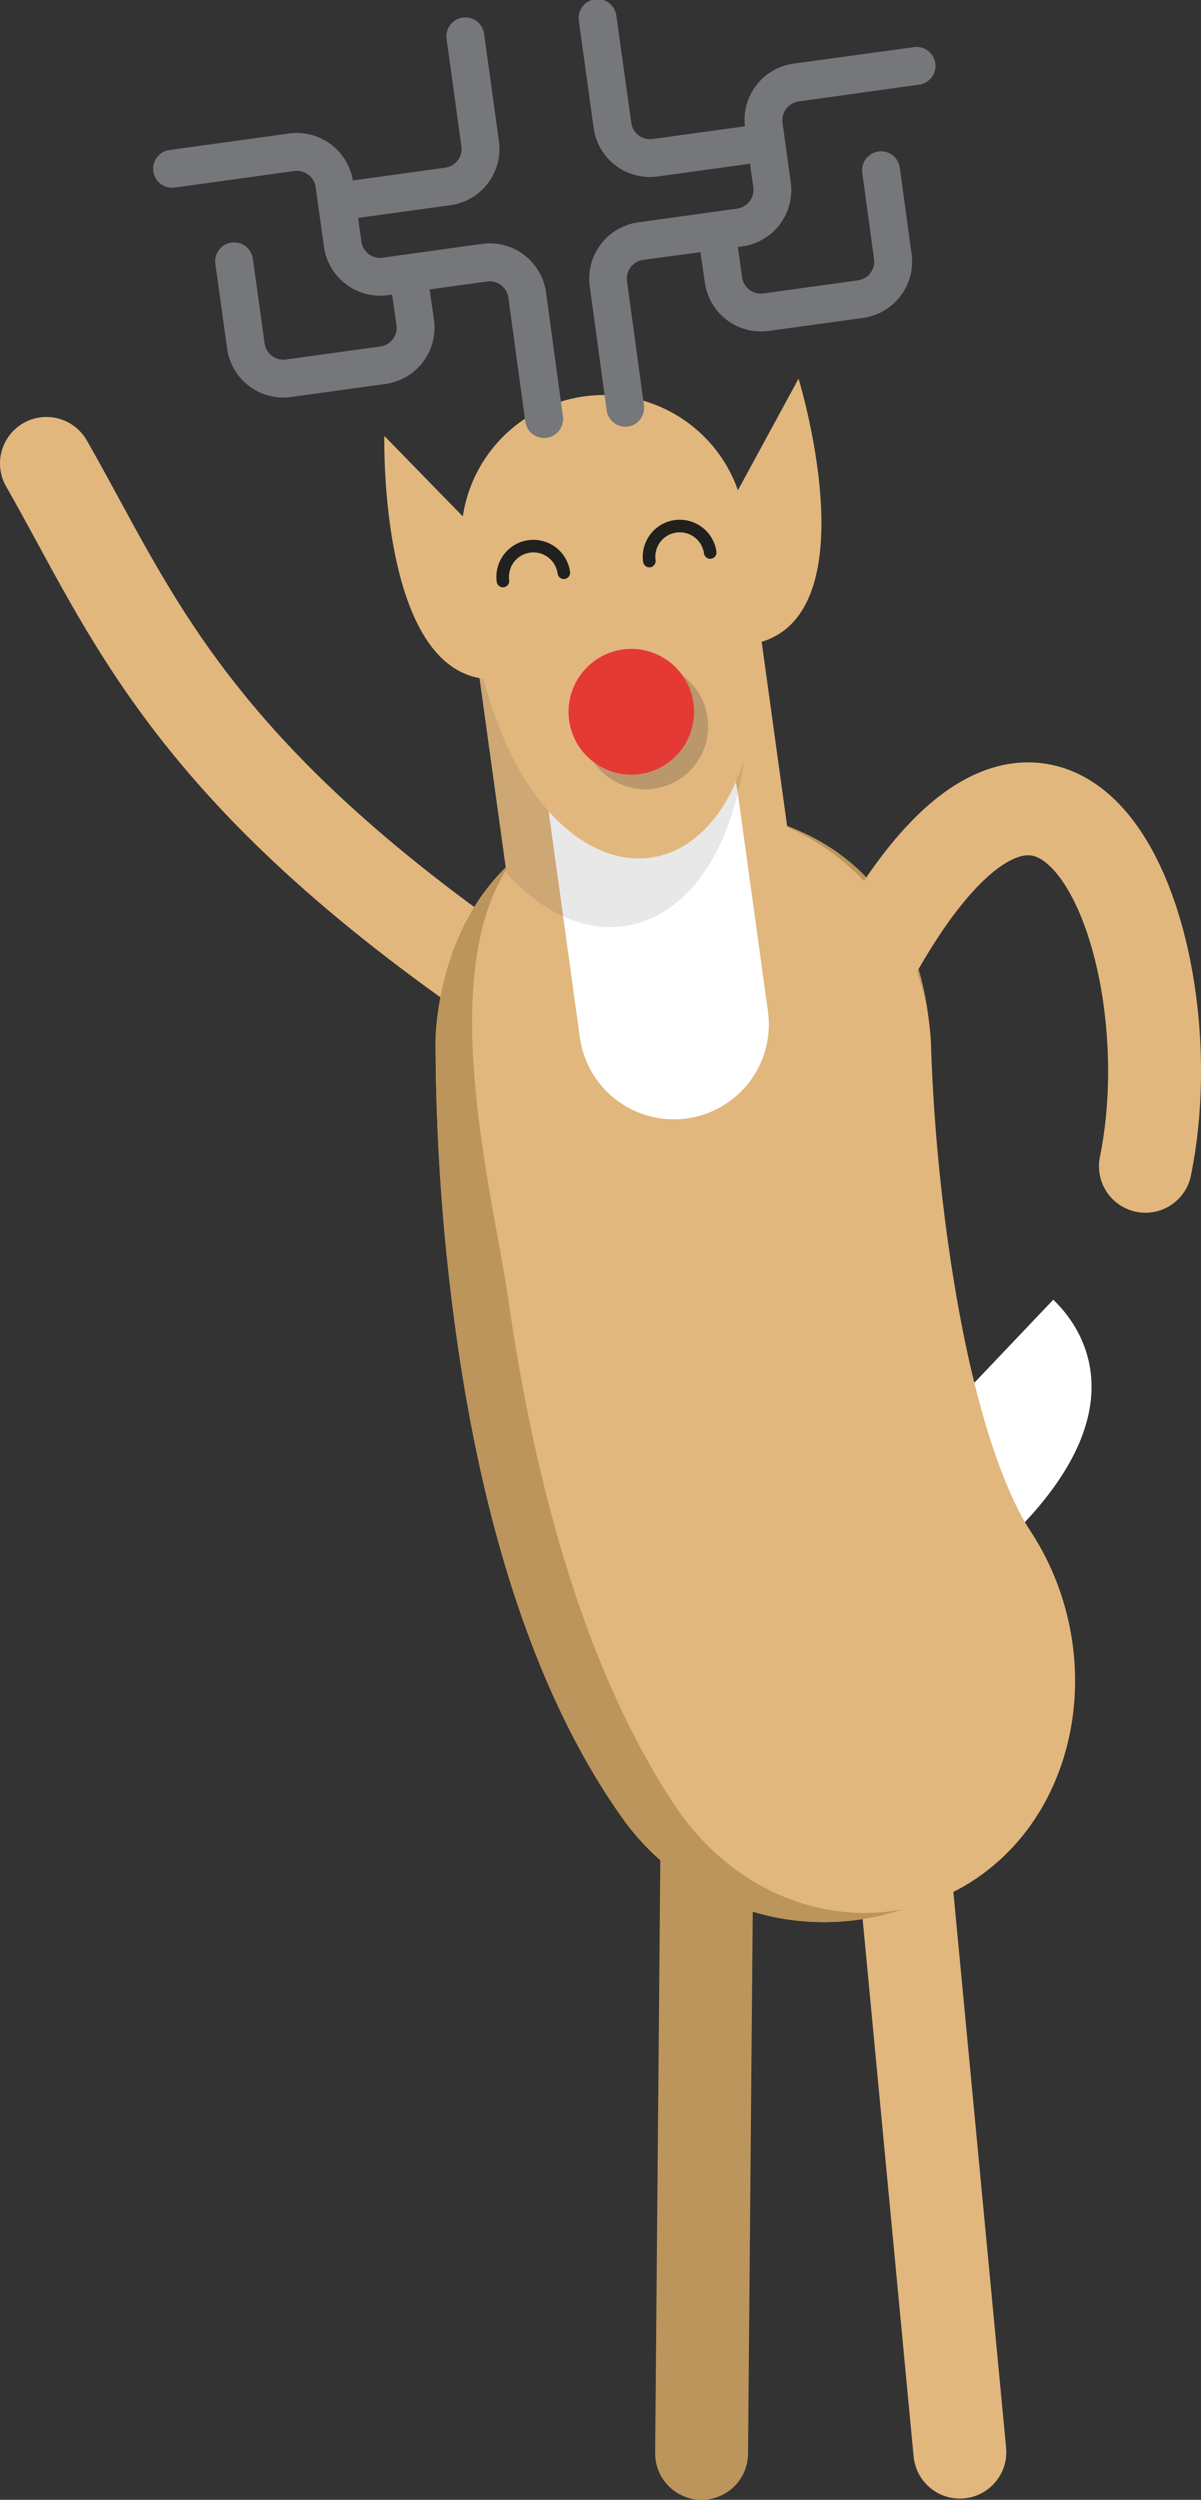 <svg xmlns="http://www.w3.org/2000/svg" viewBox="0 0 213.07 443.41"><rect x="0" y="0" width="213.07" height="443.41" fill="#333333" stroke="none"/><defs><style>.cls-1{isolation:isolate;}.cls-2{fill:#fff;}.cls-3,.cls-4,.cls-9{fill:none;stroke-linecap:round;stroke-linejoin:round;}.cls-3{stroke:#e1b77e;}.cls-3,.cls-4{stroke-width:16.48px;}.cls-4{stroke:#bc955c;}.cls-5{fill:#d3af72;}.cls-6{fill:#bc955c;}.cls-7{fill:#e1b77e;}.cls-8{fill:#1c191a;opacity:0.1;}.cls-9{stroke:#20201f;stroke-width:2.23px;}.cls-10{fill:#76777a;}.cls-11{fill:#231f20;opacity:0.2;mix-blend-mode:multiply;}.cls-12{fill:#e53935;}</style></defs><title>reindeer</title><g class="cls-1"><g id="Layer_2" data-name="Layer 2"><g id="Layer_1-2" data-name="Layer 1"><path class="cls-2" d="M164.88,270.74a11.72,11.72,0,0,0,16.58-.36c20.37-21.44,10.11-35.36,5.4-39.84L164.4,254.17A11.72,11.72,0,0,0,164.88,270.74Z"/><path class="cls-3" d="M88,173.77C32.9,135.6,23.22,108.38,8.24,82.2"/><line class="cls-4" x1="125.38" y1="330.45" x2="124.47" y2="435.17"/><line class="cls-3" x1="159.91" y1="325.58" x2="170.29" y2="434.95"/><path class="cls-5" d="M157.59,339.43a43.87,43.87,0,0,1-47.21-17c-14.89-21-24.95-51-29.91-89.22A382.66,382.66,0,0,1,77.27,185s-.5-41.5,41.73-41.76c47.87-.3,46,42.66,46,42.66v-.07A299.56,299.56,0,0,0,167.59,223c4.24,31.68,11.45,44.63,14.35,48.72a43.88,43.88,0,0,1-24.35,67.71Z"/><path class="cls-6" d="M157.59,339.43a43.87,43.87,0,0,1-47.21-17c-14.89-21-24.95-51-29.91-89.22A382.66,382.66,0,0,1,77.27,185s-.5-41.5,41.73-41.76c47.87-.3,46,42.66,46,42.66v-.07A299.56,299.56,0,0,0,167.59,223c4.24,31.68,11.45,44.63,14.35,48.72a43.88,43.88,0,0,1-24.35,67.71Z"/><path class="cls-7" d="M162.54,338.1c-15.43,4.16-32.78-2.53-43-18.12-14-21.26-23.86-51.32-29.34-89.37-3.75-26-23.51-94.66,32.39-88.38,42.91,4.83,42.59,43.57,42.59,43.57v-.06a332.59,332.59,0,0,0,3.35,37c4.66,31.56,11.5,44.61,14.23,48.75,13.15,20,9.67,47.05-7.79,60.43A35.72,35.72,0,0,1,162.54,338.1Z"/><path class="cls-7" d="M145.65,190,132.14,92.22a25.24,25.24,0,1,0-50,6.91l15,108.34"/><path class="cls-2" d="M114.08,144.3A19.07,19.07,0,0,0,128.48,134a16.83,16.83,0,0,1,2.4,6.6l5.36,38.8A16.84,16.84,0,0,1,102.87,184l-5.36-38.8a16.71,16.71,0,0,1,.37-6.48A19,19,0,0,0,114.08,144.3Z"/><path class="cls-8" d="M103.68,70.67c.77-.11,1.53-.16,2.29-.2a29.12,29.12,0,0,1,24.1,24.73l1.59,11.47c7.41,53.59-21.81,70.54-41.83,48.15l-7.7-55.69A25.24,25.24,0,0,1,103.68,70.67Z"/><path class="cls-7" d="M83.45,108.69l-1.32-9.56a25.24,25.24,0,1,1,50-6.91l1.37,10C142.29,165.67,91.91,169.84,83.45,108.69Z"/><path class="cls-7" d="M129.87,88.88l11.8-21.71s15.31,49.66-13.54,47.3Z"/><path class="cls-7" d="M85.42,95,68.19,77.33s-1.28,52,25.85,41.85Z"/><path class="cls-9" d="M126,98h0a5.46,5.46,0,0,0-6.16-4.64h0a5.45,5.45,0,0,0-4.64,6.16h0"/><path class="cls-9" d="M89.23,103.06h0a5.45,5.45,0,0,1,4.66-6.14h0a5.45,5.45,0,0,1,6.14,4.67h0"/><path class="cls-10" d="M63.23,38.7l16.68-2.3A10.08,10.08,0,0,0,88.51,25L85.9,6.14a3.36,3.36,0,1,0-6.65.92L81.86,26A3.35,3.35,0,0,1,79,29.74L62.31,32.05a3.36,3.36,0,1,0,.92,6.65Z"/><path class="cls-10" d="M97,77.65a3.36,3.36,0,0,0,2.87-3.79l-3-22a10.08,10.08,0,0,0-11.36-8.6L67.89,45.71a3.36,3.36,0,0,1-3.78-2.87L62.64,32.28a10.08,10.08,0,0,0-11.35-8.6L30.06,26.61A3.36,3.36,0,0,0,31,33.27l21.24-2.94A3.36,3.36,0,0,1,56,33.2l1.47,10.56a10.08,10.08,0,0,0,11.35,8.6l17.58-2.43a3.36,3.36,0,0,1,3.79,2.86l3,22A3.36,3.36,0,0,0,97,77.65Z"/><path class="cls-10" d="M51.64,70.42l16.71-2.31A10.09,10.09,0,0,0,77,56.75l-1-6.87a3.36,3.36,0,1,0-6.65.92l1,6.87a3.37,3.37,0,0,1-2.87,3.79L50.72,63.77a3.36,3.36,0,0,1-3.78-2.87l-2.1-15.15a3.36,3.36,0,0,0-6.65.92l2.1,15.15A10.08,10.08,0,0,0,51.64,70.42Z"/><path class="cls-10" d="M133.36,29l-16.68,2.3a10.08,10.08,0,0,1-11.36-8.59l-2.61-18.9a3.36,3.36,0,1,1,6.65-.92L112,21.8a3.35,3.35,0,0,0,3.79,2.86l16.68-2.3a3.36,3.36,0,1,1,.92,6.65Z"/><path class="cls-10" d="M111.42,75.66a3.37,3.37,0,0,1-3.79-2.87l-3-22a10.08,10.08,0,0,1,8.6-11.35L130.78,37a3.36,3.36,0,0,0,2.86-3.79l-1.46-10.56a10.08,10.08,0,0,1,8.6-11.36L162,8.38a3.36,3.36,0,1,1,.92,6.65L141.7,18a3.37,3.37,0,0,0-2.87,3.79l1.46,10.56a10.08,10.08,0,0,1-8.6,11.36L114.11,46.1a3.36,3.36,0,0,0-2.87,3.78l3,22A3.35,3.35,0,0,1,111.42,75.66Z"/><path class="cls-10" d="M153.12,56.39,136.41,58.7a10.08,10.08,0,0,1-11.36-8.59l-1-6.88a3.36,3.36,0,0,1,6.65-.92l.95,6.88a3.36,3.36,0,0,0,3.79,2.86l16.71-2.31A3.36,3.36,0,0,0,155.07,46L153,30.81a3.36,3.36,0,1,1,6.65-.92L161.72,45A10.08,10.08,0,0,1,153.12,56.39Z"/><path class="cls-3" d="M153.74,171.52c34.22-63.69,57.61-4.49,49.47,35.35"/><path class="cls-11" d="M114.47,140a11.16,11.16,0,0,1-11.13-11.19h0a11.15,11.15,0,0,1,11.17-11.13h0a11.14,11.14,0,0,1,11.13,11.18h0A11.15,11.15,0,0,1,114.47,140Z"/><path class="cls-12" d="M112,137.41a11.15,11.15,0,0,1-11.13-11.18h0A11.15,11.15,0,0,1,112,115.1h0a11.14,11.14,0,0,1,11.13,11.18h0A11.14,11.14,0,0,1,112,137.41Z"/></g></g></g></svg>